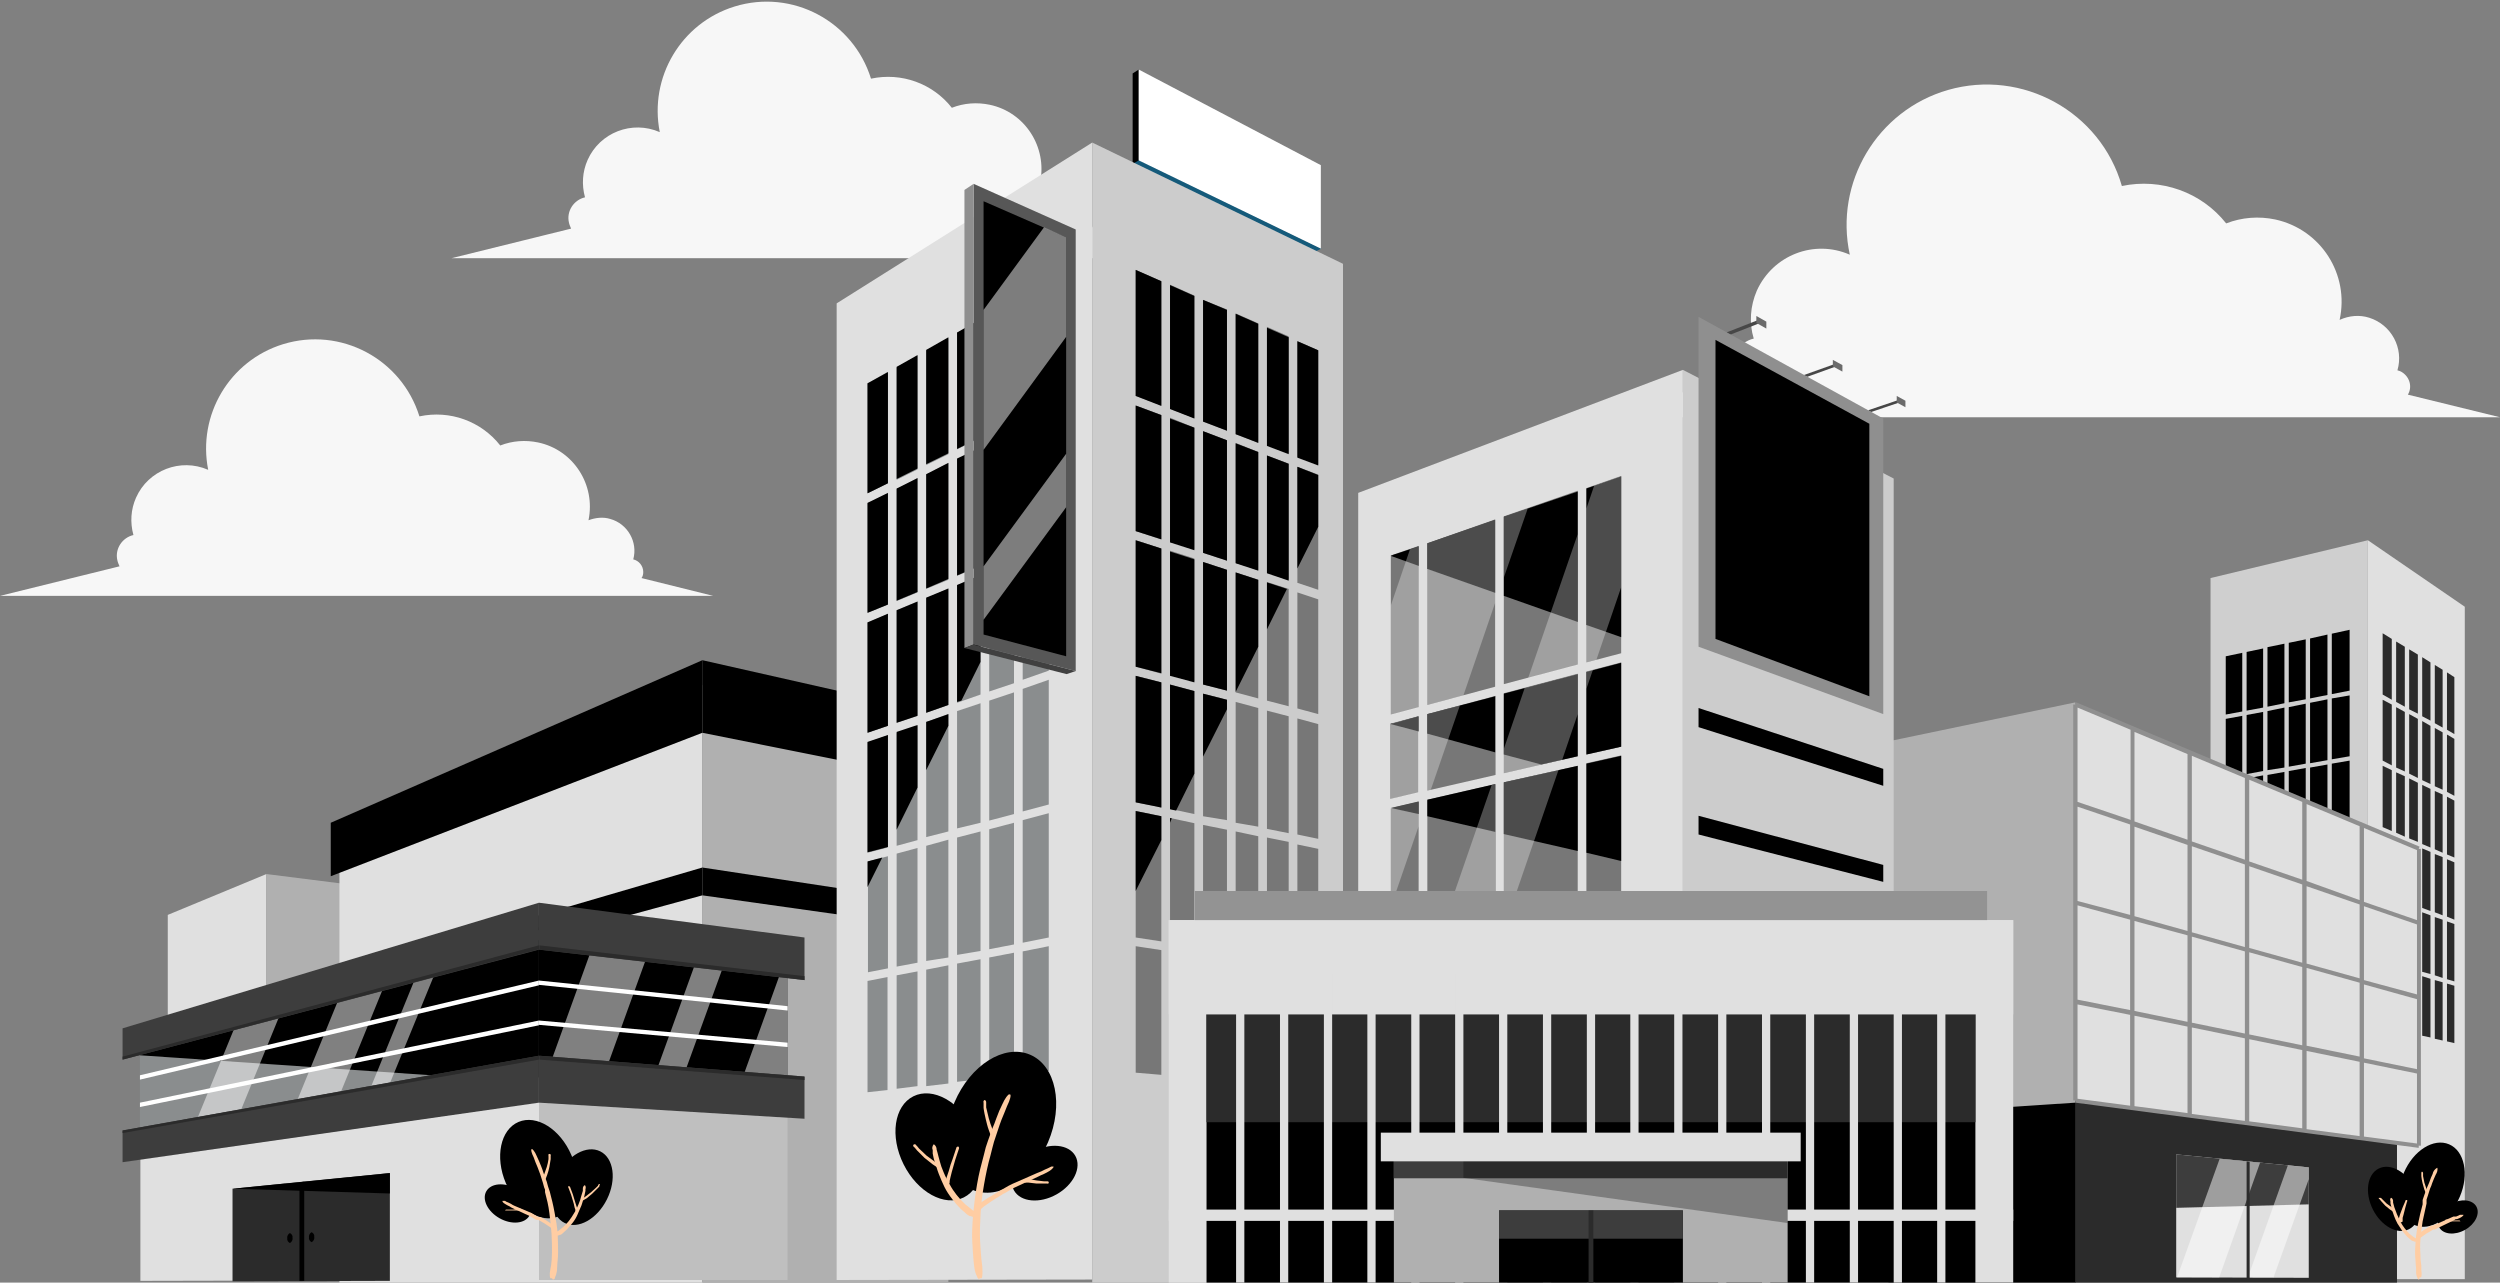 <?xml version="1.0" encoding="utf-8"?>
<!-- Generator: Adobe Illustrator 19.2.1, SVG Export Plug-In . SVG Version: 6.00 Build 0)  -->
<svg version="1.1" id="Layer_1" xmlns="http://www.w3.org/2000/svg" xmlns:xlink="http://www.w3.org/1999/xlink" x="0px" y="0px"
	 viewBox="0 0 575.2 295.1" style="enable-background:new 0 0 575.2 295.1;" xml:space="preserve">
<rect x="0" y="0" width="575.2" height="295.1" fill="#808080" stroke="none"/>
<style type="text/css">
	.st0{fill:#F7F7F7;}
	.st1{fill:#E0E0E0;}
	.st2{fill:#CFCFCF;}
	.st3{fill:#2B2B2B;}
	.st4{fill:#B0B0B0;}
	.st5{fill:#8F8F8F;}
	.st6{fill:#3D3D3D;}
	.st7{opacity:0.5;}
	.st8{fill:#FFFFFF;}
	.st9{fill:#474747;}
	.st10{fill:#CCCCCC;}
	.st11{fill:#0C6E9C;}
	.st12{fill:#777777;}
	.st13{opacity:0.3;}
	.st14{fill:#6B6B6B;}
	.st15{fill:#BFBFBF;}
	.st16{fill:#8A8D8E;}
	.st17{fill:#FFCDA3;}
	.st18{fill:#155A7A;}
	.st19{fill:#575757;}
	.st20{fill:#404040;}
	.st21{opacity:0.49;fill:#FFFFFF;}
	.st22{fill:#939393;}
	.st23{opacity:0.29;}
</style>
<title>building3</title>
<g>
	<path class="st0" d="M554,90.8c1.1-1.8,0.4-4.1-1.4-5.2c-0.3-0.2-0.7-0.3-1-0.4c1.5-5.1-1.4-10.5-6.5-12.1
		c-2.2-0.7-4.6-0.5-6.8,0.5c2.3-10.5-4.3-20.8-14.8-23.1c-3.8-0.8-7.7-0.5-11.3,0.9c-5.7-7.2-15-10.5-24-8.6
		c-4.9-17.1-22.9-27-40-22.1C431.9,25.4,422,42,425.6,58.6c-8.2-3.6-17.7,0.1-21.4,8.3c-1.5,3.5-1.8,7.4-0.7,11
		c-3.4,0.8-5.5,4.3-4.7,7.7c0.1,0.5,0.3,1.1,0.6,1.6L364,96h211.2L554,90.8z"/>
	<path class="st0" d="M251.5,55.3c0.3-0.4,0.4-0.9,0.4-1.4c0-1.4-1-2.6-2.3-2.9c1.1-4-1.3-8.2-5.3-9.3c-1.6-0.5-3.4-0.3-5,0.3
		c1.7-8.2-3.5-16.2-11.6-17.9c-2.9-0.6-5.9-0.4-8.7,0.7c-4.4-5.6-11.6-8.2-18.6-6.7C196.3,4.9,182.3-2.6,169,1.5
		c-12.3,3.8-19.7,16.3-17.2,28.9c-6.4-2.8-13.8,0.1-16.6,6.4c-1.2,2.7-1.4,5.7-0.6,8.6c-2.6,0.6-4.3,3.2-3.7,5.8
		c0.1,0.5,0.3,0.9,0.5,1.4l-27.5,6.8H268L251.5,55.3z"/>
	<path class="st0" d="M147.6,133c0.3-0.4,0.4-0.9,0.4-1.4c0-1.4-1-2.6-2.3-2.9c1.1-4-1.3-8.2-5.3-9.3c-1.6-0.5-3.4-0.3-5,0.3
		c1.7-8.2-3.5-16.2-11.6-17.9c-2.9-0.6-5.9-0.4-8.7,0.7c-4.4-5.6-11.6-8.2-18.6-6.7c-4.1-13.2-18.1-20.7-31.4-16.6
		C52.8,83,45.4,95.5,47.9,108.1c-6.4-2.8-13.8,0.1-16.6,6.4c-1.2,2.7-1.4,5.7-0.6,8.6c-2.6,0.6-4.3,3.2-3.7,5.8
		c0.1,0.5,0.3,0.9,0.5,1.4L0,137.1h164.1L147.6,133z"/>
	<polygon class="st1" points="567.1,294.3 544.8,294.3 544.8,124.3 567.1,139.6 	"/>
	<polygon class="st2" points="544.8,294.3 508.6,294.4 508.6,133 544.8,124.3 	"/>
	<polygon points="512.1,236.6 515.9,236.3 515.9,222.8 512.1,223.2 	"/>
	<polygon points="535.5,219.7 535.5,205.8 531.5,206.3 531.5,220.1 	"/>
	<polygon points="530.5,147.1 526.6,147.9 526.6,161.6 530.5,160.9 	"/>
	<polygon points="535.5,146 531.5,146.9 531.5,160.7 535.5,159.9 	"/>
	<polygon points="521.7,235.8 525.6,235.5 525.6,221.8 521.7,222.2 	"/>
	<polygon points="515.9,150.2 512.1,151 512.1,164.4 515.9,163.7 	"/>
	<polygon points="525.6,148.1 521.7,148.9 521.7,162.6 525.6,161.8 	"/>
	<polygon points="520.7,193 516.9,193.6 516.9,207.1 520.7,206.7 	"/>
	<polygon points="521.7,178.3 521.7,191.9 525.6,191.3 525.6,177.6 	"/>
	<polygon points="525.6,220.8 525.6,207 521.7,207.5 521.7,221.2 	"/>
	<polygon points="520.7,178.4 516.9,179.1 516.9,192.6 520.7,192 	"/>
	<polygon points="515.9,193.8 512.1,194.3 512.1,207.8 515.9,207.3 	"/>
	<polygon points="526.6,162.7 526.6,176.4 530.5,175.7 530.5,161.9 	"/>
	<polygon points="516.9,164.5 516.9,178.1 520.7,177.4 520.7,163.8 	"/>
	<polygon points="536.5,219.6 540.6,219.1 540.6,205.1 536.5,205.6 	"/>
	<polygon points="515.9,179.2 512.1,179.9 512.1,193.3 515.9,192.7 	"/>
	<polygon points="536.5,189.7 540.6,189.1 540.6,175 536.5,175.7 	"/>
	<polygon points="531.5,235 535.5,234.6 535.5,220.7 531.5,221.1 	"/>
	<polygon points="531.5,205.3 535.5,204.7 535.5,190.8 531.5,191.4 	"/>
	<polygon points="521.7,163.6 521.7,177.2 525.6,176.6 525.6,162.8 	"/>
	<polygon points="520.7,221.3 520.7,207.7 516.9,208.2 516.9,221.7 	"/>
	<polygon points="536.5,159.7 540.6,158.9 540.6,144.9 536.5,145.8 	"/>
	<polygon points="526.6,191.2 530.5,190.6 530.5,176.7 526.6,177.4 	"/>
	<polygon points="525.6,206 525.6,192.3 521.7,192.9 521.7,206.5 	"/>
	<polygon points="515.9,208.3 512.1,208.8 512.1,222.2 515.9,221.8 	"/>
	<polygon points="530.5,220.2 530.5,206.4 526.6,206.9 526.6,220.6 	"/>
	<polygon points="515.9,164.7 512.1,165.4 512.1,178.9 515.9,178.2 	"/>
	<polygon points="530.5,205.4 530.5,191.6 526.6,192.2 526.6,205.9 	"/>
	<polygon points="520.7,149.2 516.9,150 516.9,163.5 520.7,162.8 	"/>
	<polygon points="526.6,235.4 530.5,235.1 530.5,221.2 526.6,221.7 	"/>
	<polygon points="536.5,204.6 540.6,204.1 540.6,190.1 536.5,190.7 	"/>
	<polygon points="531.5,190.4 535.5,189.8 535.5,175.9 531.5,176.6 	"/>
	<polygon points="516.9,236.2 520.7,235.9 520.7,222.3 516.9,222.7 	"/>
	<polygon points="536.5,234.5 540.6,234.2 540.6,220.2 536.5,220.6 	"/>
	<polygon points="531.5,175.6 535.5,174.9 535.5,160.9 531.5,161.7 	"/>
	<polygon points="536.5,174.7 540.6,174 540.6,160 536.5,160.7 	"/>
	<polygon class="st3" points="554.3,164.3 554.3,178 556.3,179 556.3,165.4 	"/>
	<polygon class="st3" points="553.3,193.6 551.3,192.7 551.3,206.7 553.3,207.5 	"/>
	<polygon class="st3" points="553.3,178.6 551.3,177.7 551.3,191.6 553.3,192.5 	"/>
	<polygon class="st3" points="556.3,150.6 554.3,149.4 554.3,163.2 556.3,164.2 	"/>
	<polygon class="st3" points="553.3,222.4 553.3,208.5 551.3,207.8 551.3,221.8 	"/>
	<polygon class="st3" points="553.3,148.8 551.3,147.6 551.3,161.5 553.3,162.6 	"/>
	<polygon class="st3" points="551.3,236.9 553.3,237.3 553.3,223.4 551.3,222.8 	"/>
	<polygon class="st3" points="550.3,207.4 548.2,206.7 548.2,220.9 550.3,221.5 	"/>
	<polygon class="st3" points="550.3,192.3 548.2,191.4 548.2,205.6 550.3,206.4 	"/>
	<polygon class="st3" points="551.3,162.7 551.3,176.6 553.3,177.5 553.3,163.8 	"/>
	<polygon class="st3" points="548.2,236.1 550.3,236.6 550.3,222.5 548.2,221.9 	"/>
	<polygon class="st3" points="550.3,177.2 548.2,176.2 548.2,190.3 550.3,191.2 	"/>
	<polygon class="st3" points="550.3,162.1 548.2,161 548.2,175 550.3,176.1 	"/>
	<polygon class="st3" points="563,239.6 564.7,240 564.7,226.8 563,226.3 	"/>
	<polygon class="st3" points="563,182.2 564.7,183.1 564.7,170 563,169 	"/>
	<polygon class="st3" points="563,210.9 564.7,211.6 564.7,198.4 563,197.7 	"/>
	<polygon class="st3" points="563,225.3 564.7,225.8 564.7,212.6 563,212 	"/>
	<polygon class="st3" points="563,167.9 564.7,168.9 564.7,155.8 563,154.7 	"/>
	<polygon class="st3" points="560.2,239 562,239.4 562,226 560.2,225.5 	"/>
	<polygon class="st3" points="563,196.6 564.7,197.3 564.7,184.2 563,183.3 	"/>
	<polygon class="st3" points="556.3,223.3 556.3,209.6 554.3,208.9 554.3,222.7 	"/>
	<polygon class="st3" points="559.2,209.6 559.2,196 557.3,195.2 557.3,208.9 	"/>
	<polygon class="st3" points="559.2,152.4 557.3,151.2 557.3,164.8 559.2,165.8 	"/>
	<polygon class="st3" points="554.3,237.6 556.3,238 556.3,224.3 554.3,223.7 	"/>
	<polygon class="st3" points="557.3,238.3 559.2,238.7 559.2,225.2 557.3,224.6 	"/>
	<polygon class="st3" points="559.2,224.1 559.2,210.6 557.3,209.9 557.3,223.6 	"/>
	<polygon class="st3" points="557.3,194.2 559.2,195 559.2,181.5 557.3,180.6 	"/>
	<polygon class="st3" points="557.3,165.9 557.3,179.5 559.2,180.4 559.2,167 	"/>
	<polygon class="st3" points="562,225 562,211.6 560.2,211 560.2,224.4 	"/>
	<polygon class="st3" points="560.2,195.4 562,196.2 562,182.8 560.2,182 	"/>
	<polygon class="st3" points="560.2,209.9 562,210.6 562,197.2 560.2,196.5 	"/>
	<polygon class="st3" points="560.2,180.9 562,181.7 562,168.5 560.2,167.5 	"/>
	<polygon class="st3" points="562,154.1 560.2,153 560.2,166.4 562,167.4 	"/>
	<polygon class="st3" points="556.3,208.5 556.3,194.8 554.3,194 554.3,207.8 	"/>
	<polygon class="st3" points="554.3,179.1 554.3,192.9 556.3,193.7 556.3,180.1 	"/>
	<polygon class="st3" points="550.3,147 548.2,145.7 548.2,159.8 550.3,161 	"/>
	<polygon points="434.5,295.8 477.6,295.7 477.6,249.5 434.5,252.7 	"/>
	<polygon class="st3" points="477.5,295.1 551.5,295.1 551.5,259.2 477.5,248.3 	"/>
	<polygon class="st1" points="477.5,253.2 556.5,263.6 556.5,195.3 477.5,162.1 	"/>
	<polygon class="st4" points="425.7,257.1 477.5,253.7 477.5,161.6 425.7,172.4 	"/>
	<path class="st5" d="M557,195.3h-0.5l0.2-0.5l-79-33.2l-0.2,0.5H477v91.1h0.5v0.5l79,10.4v-0.5h0.5V195.3z M516.5,217.9l-12.2-3.4
		v-19.8l12.2,4.2v18.9V217.9z M517.5,199.3l12.2,4.2v18l-12.2-3.4V199.3z M503.3,214.2l-12.2-3.4v-20.6l12.2,4.2V214.2L503.3,214.2z
		 M503.3,215.2v19.9l-12.2-2.5v-20.7L503.3,215.2z M504.3,215.5l12.2,3.4v18.9l-12.2-2.5v-19.7V215.5z M517.5,219.1l12.2,3.4v18
		l-12.2-2.5V219.1L517.5,219.1z M530.7,222.7l12.2,3.4v17l-12.2-2.5V222.7L530.7,222.7z M530.7,221.7v-17.8l12.2,4.2v17L530.7,221.7
		z M530.7,202.7V185l12.2,5.1v17L530.7,202.7z M529.7,202.4l-12.2-4.2v-18.8l12.2,5.1V202.4L529.7,202.4z M516.5,197.8l-12.2-4.2
		v-19.7l12.2,5.1V197.8L516.5,197.8z M503.3,193.2l-12.2-4.2v-20.6l12.2,5.1v19.9V193.2z M490.1,188.6l-12.1-4.1v-21.7l12.2,5.1
		v20.8L490.1,188.6z M490.1,189.7v20.8l-12.1-3.2v-21.7L490.1,189.7z M490.1,211.6v20.8L478,230v-21.7L490.1,211.6z M490.1,233.5
		v20.9l-12.1-1.6v-21.7L490.1,233.5z M491.1,233.7l12.2,2.5v19.9l-12.2-1.6V233.7L491.1,233.7z M504.3,236.4l12.2,2.5v19l-12.2-1.6
		V236.4L504.3,236.4z M517.5,239.1l12.2,2.5v18l-12.2-1.6V239.1L517.5,239.1z M530.7,241.8l12.2,2.5v17.1l-12.2-1.6V241.8
		L530.7,241.8z M543.9,244.5l12.2,2.5v16.1l-12.2-1.6V244.5z M543.9,243.5v-17l12.2,3.4V246L543.9,243.5z M543.9,225.5v-17l12.2,4.2
		v16.1L543.9,225.5z M543.9,207.5v-17l12.2,5.1v16.1L543.9,207.5z"/>
	<polygon class="st1" points="500.7,293.9 531.2,294 531.2,268.6 500.7,265.6 	"/>
	<polygon class="st6" points="531.2,277.1 531.2,268.6 500.7,265.6 500.7,277.9 	"/>
	<g class="st7">
		<polygon class="st8" points="531.2,271.3 531.2,268.6 526.4,268.1 517.2,293.9 523.1,293.9 		"/>
		<polygon class="st8" points="500.9,293.9 510.6,293.9 520,267.5 510.7,266.6 		"/>
	</g>
	<polygon class="st3" points="516.9,294.3 517.6,294.3 517.6,267.3 516.9,267.2 	"/>
	<polygon class="st9" points="437.6,92.4 430.5,94.8 429.8,94.4 436.9,92 	"/>
	<polygon class="st9" points="423,84.1 415.8,86.7 415,86.3 422.3,83.7 	"/>
	<polygon class="st9" points="405.5,74.1 398.1,77 397.2,76.5 404.6,73.6 	"/>
	<polygon class="st1" points="387.2,256.9 312.5,262.1 312.5,113.4 387.2,85.1 	"/>
	<polygon class="st10" points="435.7,264.4 387.2,260.2 387.2,85.1 435.7,110.1 	"/>
	<rect x="364" y="111.6" class="st11" width="0" height="0"/>
	<path class="st12" d="M328.4,221.3V184l15.7-3.6v38.5L328.4,221.3z M363,216.2v-40l-17,3.8v38.7L363,216.2z M365,215.9l8-1.2v-40.9
		l-8,1.8V215.9L365,215.9z M326.4,184.5L320,186v36.6l6.4-0.9v-37.3V184.5z"/>
	<path class="st12" d="M365,152.4l8-2.1v-40.8l-8,2.8V152.4z M344,119.5l-15.6,5.5v37.2L344,158v-38.4V119.5z M363,112.9l-17,5.9
		v38.6l17-4.5V113V112.9z M326.4,125.6l-6.4,2.2v36.6l6.4-1.7v-37V125.6z"/>
	<path class="st12" d="M328.4,164.3v17.6l15.7-3.6v-18.2L328.4,164.3z M365,173.6l8-1.8v-19.4l-8,2.1V173.6z M346,177.9l17-3.9v-19
		l-17,4.5v18.3V177.9z M326.3,164.8l-6.4,1.7v17.3l6.4-1.5V164.8z"/>
	<rect x="364" y="111.6" class="st11" width="0" height="0"/>
	<polygon points="344,119.6 328.4,125 328.4,130.9 344,136.4 	"/>
	<polygon points="326.4,130.2 326.4,125.7 320.7,127.6 320,127.9 320,127.9 	"/>
	<polygon points="363,113.1 346,118.9 346,137.1 363,143.1 	"/>
	<polygon points="373,109.6 365,112.4 365,143.8 373,146.6 	"/>
	<polygon points="344,160.2 328.4,164.3 328.4,168.8 344,173.1 	"/>
	<polygon points="326.4,168.3 326.4,164.8 320.6,166.4 320,166.5 320,166.6 	"/>
	<polygon points="363,174 363,155.1 346,159.6 346,173.6 354.6,175.9 	"/>
	<polygon points="365,154.6 365,173.6 373,171.8 373,152.5 	"/>
	<polygon points="344,180.4 328.4,184 328.4,187.8 344,191.4 	"/>
	<polygon points="326.4,187.3 326.4,184.4 320,185.9 	"/>
	<polygon points="363,176.2 346,180 346,191.9 363,195.8 	"/>
	<polygon points="373,173.9 365,175.7 365,196.2 373,198.1 	"/>
	<g class="st13">
		<polygon class="st8" points="328.4,125 328.4,162.2 336.7,160 344,138.7 344,119.6 		"/>
		<polygon class="st8" points="344,178.1 343.9,178.4 344,178.4 		"/>
		<polygon class="st8" points="346,132.9 351.5,117 346,118.9 		"/>
		<polygon class="st8" points="328.4,184.3 328.5,183.9 328.4,184 		"/>
		<polygon class="st8" points="320,183.8 326.4,182.4 326.4,164.8 320,166.5 		"/>
		<polygon class="st8" points="363,122.9 351.6,156 363,153 		"/>
		<polygon class="st8" points="328.4,164.3 328.4,181.9 329.2,181.7 335.9,162.3 		"/>
		<polygon class="st8" points="346,180 346,213.7 358.6,177.1 		"/>
		<polygon class="st8" points="320,164.5 326.4,162.8 326.4,125.7 324.4,126.4 320,139.3 		"/>
		<polygon class="st8" points="373,109.5 366.8,111.7 365,117 365,152.4 367.3,151.8 373,135.1 		"/>
		<polygon class="st8" points="363,155 350.8,158.3 346,172.3 346,177.9 359.4,174.9 363,164.3 		"/>
		<polygon class="st8" points="365,154.5 365,158.5 366.5,154.1 		"/>
		<polygon class="st8" points="326.4,190.1 326.4,184.4 320,185.9 320,208.7 		"/>
		<polygon class="st8" points="344,180.4 343.2,180.6 329.2,221.1 344,218.9 		"/>
	</g>
	<polygon class="st5" points="390.8,148.8 433.3,164.3 433.3,96.3 390.8,72.9 	"/>
	<polygon points="394.7,147 430.1,160.2 430.1,97.5 394.7,78.2 	"/>
	<polygon class="st14" points="436.4,92.6 438.4,93.7 438.4,92.2 436.4,91.1 	"/>
	<polygon class="st14" points="421.7,84.3 423.9,85.5 423.9,84 421.7,82.8 	"/>
	<polygon class="st14" points="404.1,74.3 406.4,75.6 406.4,74 404.1,72.7 	"/>
	<polygon points="390.8,167.3 433.3,180.8 433.3,176.9 390.8,162.9 	"/>
	<polygon points="390.8,192 433.3,202.9 433.3,199 390.8,187.7 	"/>
	<polygon class="st1" points="61.3,269.9 38.6,272.4 38.6,210.5 61.3,201.1 	"/>
	<polygon class="st4" points="86.6,272.4 61.3,271.5 61.3,201.1 86.6,204.3 	"/>
	<polygon class="st1" points="161.6,295.1 78.1,295.1 78.1,192.7 161.6,157.6 	"/>
	<polygon class="st4" points="218.2,295.1 161.6,295.1 161.6,157.6 218.2,169.9 	"/>
	<polygon points="161.6,168.6 76.1,201.6 76.1,189.3 161.6,151.9 	"/>
	<polygon points="161.6,206 76.1,229.3 76.1,224.6 161.6,199.6 	"/>
	<polygon points="227.5,181.8 161.6,168.6 161.6,151.9 227.5,166.8 	"/>
	<polygon points="227.5,215.3 161.6,206 161.6,199.6 227.5,209.6 	"/>
	<polygon class="st15" points="124,294.5 181.2,294.5 181.2,252.8 124,248.8 	"/>
	<polygon class="st1" points="124,294.5 32.3,294.7 32.3,263.1 124,248.2 	"/>
	<polygon class="st16" points="124,248 32.2,262.9 32.2,239.7 124,214 	"/>
	<polygon points="32.2,242.8 118.2,248.7 124,247.8 124,216.3 32.2,241.3 	"/>
	<polygon class="st8" points="124,225.6 32.2,247.4 32.2,248.4 124,226.7 124,226.1 	"/>
	<polygon class="st8" points="32.2,254.7 124,235.9 124,235.3 124,234.8 32.2,253.7 	"/>
	<g class="st7">
		<polygon class="st8" points="89.7,223.6 79.3,226.5 66.7,257.3 76.6,255.7 		"/>
		<polygon class="st8" points="43.9,261 53.8,259.4 65.7,230.3 55.3,233.2 		"/>
		<polygon class="st8" points="101.6,220.2 97,221.5 83.5,254.6 87.8,253.9 		"/>
	</g>
	<polygon class="st6" points="124,218.5 28.2,243.8 28.2,236.6 124,207.7 	"/>
	<polygon points="124,248.8 181.2,252.8 181.2,220.4 124,213.4 	"/>
	<polygon class="st8" points="181.2,240.9 181.2,239.9 124,234.8 124,235.3 124,235.8 	"/>
	<polygon class="st8" points="181.2,231.5 124,225.6 124,226.1 124,226.6 181.2,232.5 	"/>
	<g class="st7">
		<polygon class="st8" points="125.1,248.9 138.1,249.8 150.1,216.6 137.3,215.1 		"/>
		<polygon class="st8" points="167.7,218.8 161.3,218 149.5,250.6 156,251 		"/>
		<polygon class="st8" points="181.2,220.4 180.8,220.4 169.4,252 181.2,252.8 		"/>
	</g>
	<polygon class="st6" points="124,253.7 28.2,267.4 28.2,260.1 124,242.9 	"/>
	<polygon class="st6" points="185.1,257.4 124,253.7 124,242.9 185.1,247.7 	"/>
	<polygon class="st6" points="185.1,225.5 124,218.5 124,207.7 185.1,215.7 	"/>
	<polygon class="st3" points="124,217.5 28.2,243.1 28.2,243.8 124,218.4 	"/>
	<polygon class="st3" points="124,243.8 28.2,260.7 28.2,260.1 124,242.9 	"/>
	<polygon class="st3" points="185.1,225.5 124.1,218.5 124.1,217.5 185.1,224.6 	"/>
	<polygon class="st3" points="124.1,243.8 185.1,248.5 185.1,247.7 124.1,242.9 	"/>
	<polygon class="st3" points="89.7,294.7 53.5,294.8 53.5,273.5 89.7,269.9 	"/>
	<polygon points="89.7,274.6 89.7,269.9 53.5,273.5 53.5,273.5 	"/>
	<polygon points="70,294.7 68.9,294.7 68.9,272 70,271.9 	"/>
	<path d="M67.3,284.8c0.1,0.5-0.2,1-0.6,1.2c-0.4-0.2-0.7-0.6-0.6-1.1c-0.1-0.5,0.2-1,0.6-1.2C67.1,283.9,67.4,284.3,67.3,284.8z"/>
	<path d="M72.3,284.6c0.1,0.5-0.2,1-0.6,1.2c-0.4-0.2-0.7-0.6-0.6-1.1c-0.1-0.5,0.2-1,0.6-1.2C72.1,283.7,72.4,284.1,72.3,284.6z"/>
	<ellipse transform="matrix(0.92 -0.392 0.392 0.92 -95.565 70.213)" cx="124" cy="268.9" rx="8.2" ry="11.8"/>
	<ellipse transform="matrix(0.446 -0.895 0.895 0.446 -170.274 271.222)" cx="134" cy="273.2" rx="9.2" ry="6.3"/>
	<ellipse transform="matrix(0.491 -0.871 0.871 0.491 -181.726 242.756)" cx="116.9" cy="276.9" rx="3.9" ry="5.7"/>
	<path class="st17" d="M127.2,294.4c0.3,0,0.5-0.2,0.5-0.5c0.2-0.4,0.3-0.8,0.4-1.3c0,0,0.1-0.4,0.1-1.2s0.2-1.8,0.2-3.1
		s0-2.8-0.1-4.4c-0.1-1.6-0.4-3.3-0.7-4.9c-0.3-1.7-0.7-3.3-1.1-4.8l-0.2-0.6l-0.2-0.6l-0.3-1.1l-0.7-1.9l-0.3-0.9l-0.3-0.8
		l-0.5-1.2l-0.5-1.1c-0.4-1-1-1.7-1.1-1.6h-0.1c-0.2,0.1,0,0.9,0.5,1.9l0.4,1.1l0.5,1.2l0.3,0.8l0.3,0.8l0.6,1.9l0.3,1.1l0.2,0.5
		v0.6c0.4,1.5,0.8,3.1,1,4.8c0.2,1.6,0.4,3.2,0.5,4.8c0.1,1.5,0.1,3,0.1,4.2s-0.1,2.3-0.2,3l-0.2,1.1c-0.2,1-0.1,1.9,0.1,1.9h0.3
		L127.2,294.4z"/>
	<path class="st17" d="M128.1,282.9c0-0.3-0.2-0.6-0.5-0.8l-0.4-0.3L126,281l-0.8-0.5l-0.9-0.5h-0.5l-0.5-0.3l-0.5-0.3l-0.5-0.3
		l-4-1.7l-0.4-0.2l-0.3-0.2l-0.6-0.3l-0.5-0.2l-0.3-0.2h-0.6c0,0.1,0,0.2,0.1,0.3l0.2,0.2l0.3,0.2l0.5,0.3l0.6,0.3l0.3,0.2l0.4,0.2
		l3.9,1.8l0.5,0.3l0.5,0.3l0.5,0.3h0.5l0.9,0.5l0.8,0.5l1.2,0.8l0.4,0.3c0.2,0.3,0.6,0.4,0.9,0.3V282.9L128.1,282.9z"/>
	<path class="st17" d="M120.1,278.3l-0.3-0.2h-0.5l-1.2,0.2h-1.7l-0.2,0.2h3.8c0.1,0,0.2-0.1,0.2-0.2c0,0,0-0.1,0-0.1l0,0
		L120.1,278.3z"/>
	<path class="st17" d="M125.2,271.3c0.2,0.1,0.3,0,0.4-0.2c0,0,0,0,0,0l0.3-0.8c0.2-0.6,0.4-1.2,0.5-1.8c0.1-0.6,0.2-1.2,0.3-1.8
		v-0.8c0.1-0.2,0-0.3-0.2-0.4c0,0,0,0,0,0h-0.1c-0.2,0-0.3,0.2-0.2,0.4c0,0,0,0,0,0v0.8c-0.1,0.6-0.2,1.2-0.4,1.8
		c-0.2,0.6-0.4,1.1-0.6,1.7l-0.3,0.7c-0.1,0.1,0,0.3,0.1,0.4L125.2,271.3L125.2,271.3z"/>
	<path class="st17" d="M127.7,284.1c0-0.1,0-0.3,0.1-0.4l0.4-0.4h0.1l0.3-0.2l1-0.8c1-0.9,1.8-2,2.5-3.2c0.4-0.6,0.7-1.3,1-2
		c0.3-0.7,0.5-1.3,0.6-1.8l0.4-1.3v-0.5c0-0.3,0.1-0.6,0.4-0.8h0.1c0.2,0.3,0.2,0.6,0.1,0.9v0.4l-0.3,1.4c-0.2,0.6-0.4,1.2-0.6,1.9
		c-0.3,0.7-0.6,1.4-0.9,2.1c-0.3,0.7-0.7,1.4-1.2,2l-1.3,1.5l-1.1,1l-0.3,0.2h-0.1l-0.6,0.2h-0.4v-0.2H127.7z"/>
	<path class="st17" d="M132.7,278.9c0.2,0,0.3-0.2,0.2-0.4c0,0,0,0,0,0v-0.2l-0.2-0.6l-0.3-0.9l-0.3-1l-0.3-1l-0.3-0.8l-0.3-0.8
		c0-0.1-0.2-0.3-0.3-0.3h-0.1c-0.1,0.1-0.1,0.3,0,0.4l0.3,0.8l0.3,0.8l0.3,1l0.3,1l0.2,0.9l0.2,0.6v0.2
		C132.4,278.7,132.6,278.9,132.7,278.9h0.2H132.7z"/>
	<path class="st17" d="M133.9,276.1c0.1,0.1,0.3,0.1,0.4,0l0.7-0.4l1.3-1.1l1.2-1.2l0.4-0.4v-0.2c0.1-0.1,0.2-0.3,0.1-0.4l0,0
		l-0.4,0.2v0.2l-0.4,0.4l-1.2,1.1l-1.3,1l-0.6,0.4C133.9,275.7,133.8,275.9,133.9,276.1C133.9,276.1,133.9,276.1,133.9,276.1v0.2
		V276.1z"/>
	<polygon class="st18" points="304,57.2 302.6,57.9 260.5,37.6 262,36.7 	"/>
	<polygon points="260.6,37.7 262,36.9 262,16 260.6,16.9 	"/>
	<polygon class="st8" points="262,36.9 303.9,57.2 303.9,38 262,16 	"/>
	<polygon class="st1" points="192.5,294.5 251.3,294.4 251.3,32.8 192.5,69.8 	"/>
	<polygon class="st10" points="309,295.1 251.3,295.1 251.3,32.8 309,60.7 	"/>
	<path class="st12" d="M298.5,107.4l4.8,1.8v26.5l-4.8-1.6V107.4z M291.5,190.7l5,1v-26.9l-5-1.3V190.7L291.5,190.7z M289.5,219.8
		v-27.4l-5.2-1.1V219L289.5,219.8z M284.3,248.8l5.2,0.5v-27.4l-5.2-0.8V248.8L284.3,248.8z M291.5,249.4l5,0.4v-26.9l-5-0.7v27.4
		V249.4z M291.5,161.2l5,1.3v-27l-5-1.6V161.2z M298.5,105.1l4.8,1.8V80.6l-4.8-2.1v26.8V105.1z M291.5,131.7l5,1.6v-26.6l-5-1.9
		V132V131.7z M298.5,192l4.8,1v-26.4l-4.8-1.3v26.9V192z M296.5,77.4l-5-2.2v27.2l5,1.9V77.6V77.4z M296.5,220.7v-27l-5-1V220
		L296.5,220.7z M298.5,250l4.8,0.4v-26.5l-4.8-0.7V250L298.5,250z M298.5,221l4.8,0.7v-26.4l-4.8-1v26.9V221z M298.5,163l4.8,1.3
		v-26.4l-4.8-1.6v26.9V163z M274.8,128.5l-5.6-1.8v28.6l5.6,1.5v-28.1V128.5z M269.2,96.1v28.5l5.6,1.8v-28L269.2,96.1z M282.3,71.2
		l-5.5-2.2v28l5.5,2.1V71.2L282.3,71.2z M282.3,218.6v-27.7l-5.5-1.1V218L282.3,218.6z M282.3,188.7V161l-5.5-1.4v28.2L282.3,188.7z
		 M289.5,190.2v-27.3l-5.2-1.4v27.8L289.5,190.2z M284.3,159.3l5.2,1.4v-27.3l-5.2-1.7V159.3L284.3,159.3z M284.3,101.9v27.6
		l5.2,1.7V104L284.3,101.9z M289.5,74.4l-5.2-2.3v27.8l5.2,2V74.4L289.5,74.4z M276.8,248.2l5.5,0.5v-27.9l-5.5-0.8V248.2z
		 M276.8,129.3v28.2l5.5,1.4v-27.8L276.8,129.3z M276.8,99.2v28l5.5,1.8v-27.7L276.8,99.2z M274.8,159l-5.6-1.5v28.6l5.6,1.2V159
		L274.8,159z M269.2,247.5l5.6,0.5v-28.3l-5.6-0.8v28.7V247.5z M274.8,217.6v-28.2l-5.6-1.2v28.6L274.8,217.6z M274.8,68l-5.6-2.5
		v28.6l5.6,2.1V68.1V68z M267.2,187.8l-5.9-1.2v29.1l5.9,0.9V187.8L267.2,187.8z M261.3,246.8l5.9,0.5v-28.7l-5.9-0.9V246.8
		L261.3,246.8z M267.2,157l-5.9-1.5v29.1l5.9,1.2V157L267.2,157z M267.2,126.2l-5.9-1.9v29.1l5.9,1.6V126.2L267.2,126.2z
		 M267.2,64.7l-5.9-2.6v29l5.9,2.2V64.7L267.2,64.7z M267.2,95.5l-5.9-2.2v28.9l5.9,1.9V95.5L267.2,95.5z"/>
	<path class="st16" d="M235.3,128.3l6-2.5v28.5l-6,2.1V128.3z M235.3,247.1l6-0.7v-28.7l-6,1.2V247V247.1z M235.3,216.9l6-1.2v-28.6
		l-6,1.6V216.9L235.3,216.9z M235.3,186.7l6-1.6v-28.7l-6,2.1v28.1V186.7z M235.3,96l6-3V64.5l-6,3.4v28V96z M227.6,248.1l5.7-0.7
		v-28.2l-5.7,1.1v27.6V248.1z M226.6,71.8L226.6,71.8z M233.3,69.1l-5.7,3.2v27.4l5.7-2.8V69V69.1z M233.3,217.3v-28l-5.7,1.5v27.6
		L233.3,217.3z M227.6,188.8l5.7-1.5v-28l-5.7,1.9V188.8z M227.6,159.1l5.7-1.9v-28.1l-5.7,2.4V159V159.1z M225.6,189.3v-27.5
		l-5.4,1.8v27L225.6,189.3z M227.6,129.4l5.7-2.4V99.1l-5.7,2.8v27.4V129.4z M220.2,248.9l5.4-0.6v-27.6l-5.4,1v27.1V248.9z
		 M225.6,218.8v-27.5l-5.4,1.4v27L225.6,218.8z M235.3,126.2l6-2.5V95.1l-6,3v28V126.2z M225.6,73.5l-5.4,3.1v26.8l5.4-2.7V73.4
		V73.5z M218.2,191.3v-27l-5.1,1.8v26.5L218.2,191.3z M213.1,137.7V164l5.1-1.8v-26.8L213.1,137.7z M213.1,109.2v26.3l5.1-2.1v-26.9
		L213.1,109.2z M218.2,77.8l-5.1,2.9V107l5.1-2.5V77.6V77.8z M211.1,167l-4.8,1.7v25.9l4.8-1.3v-26.5V167z M213.1,249.9l5.1-0.6
		v-27.2l-5.1,1v26.5V249.9z M218.2,220.3v-27.1l-5.1,1.4v26.5L218.2,220.3z M220.2,161.7l5.4-1.9v-27.5l-5.4,2.3V161.7L220.2,161.7z
		 M220.2,105.7v26.8l5.4-2.3v-27.3L220.2,105.7z M211.1,81.8l-4.8,2.8v25.8l4.8-2.4V81.8L211.1,81.8z M204.3,197l-4.6,1.2v25.5
		l4.6-0.9V197z M211.1,138.4l-4.8,2v25.9l4.8-1.7V138.4z M206.3,112.5v25.8l4.8-2V110L206.3,112.5z M206.3,250.5l4.8-0.6v-26.4
		l-4.8,0.9v26V250.5z M211.1,221.5v-26.4l-4.8,1.3v26L211.1,221.5z M199.6,251.3l4.6-0.5v-26l-4.6,0.9v25.5V251.3z M204.2,169.2
		l-4.6,1.6v25.4l4.6-1.2v-25.9V169.2z M204.2,113.5l-4.6,2.3V141l4.6-1.9v-25.7V113.5z M204.2,141.3l-4.6,1.9v25.4l4.6-1.6v-25.8
		V141.3z M204.2,85.6l-4.6,2.6v25.3l4.6-2.3V85.6L204.2,85.6z"/>
	<polygon points="282.3,101.3 276.8,99.2 276.8,127.2 282.3,129 	"/>
	<polygon points="282.3,71.3 276.8,69 276.8,97 282.3,99.1 	"/>
	<polygon points="274.8,68.1 269.2,65.6 269.2,94.1 274.8,96.3 	"/>
	<polygon points="274.8,98.4 269.2,96.3 269.2,124.8 274.8,126.6 	"/>
	<polygon points="269.2,155.5 274.8,157 274.8,128.7 269.2,126.9 	"/>
	<polygon points="276.8,157.5 282.3,158.9 282.3,131.1 276.8,129.3 	"/>
	<polygon points="296.5,77.6 291.5,75.4 291.5,102.6 296.5,104.5 	"/>
	<polygon points="303.3,107.1 303.3,80.6 298.5,78.5 298.5,105.3 	"/>
	<polygon points="289.5,74.5 284.3,72.2 284.3,99.9 289.5,101.9 	"/>
	<polygon points="291.5,131.9 296.5,133.6 296.5,106.7 291.5,104.8 	"/>
	<polygon points="284.3,129.6 289.5,131.3 289.5,104 284.3,102 	"/>
	<polygon points="274.8,159 269.2,157.5 269.2,186.2 270.6,186.5 274.8,178 	"/>
	<polygon points="289.5,133.4 284.3,131.7 284.3,159.2 289.5,148.8 	"/>
	<polygon points="282.3,161 276.8,159.6 276.8,174.1 282.3,163.2 	"/>
	<polygon points="269.2,188.2 269.2,189.3 269.6,188.3 	"/>
	<polygon points="303.3,109.3 298.5,107.4 298.5,130.8 303.3,121.2 	"/>
	<polygon points="291.5,134 291.5,144.8 296.1,135.5 	"/>
	<polygon points="267.2,193.3 267.2,187.8 261.3,186.6 261.3,205 	"/>
	<polygon points="267.2,95.5 261.3,93.3 261.3,122.2 267.2,124.1 	"/>
	<polygon points="267.2,126.2 261.3,124.3 261.3,153.4 267.2,154.9 	"/>
	<polygon points="261.3,184.6 267.2,185.8 267.2,157 261.3,155.5 	"/>
	<polygon points="267.2,64.7 261.3,62.1 261.3,91.1 267.2,93.4 	"/>
	<polygon points="218.2,77.6 213.1,80.5 213.1,106.8 218.2,104.3 	"/>
	<polygon points="218.2,106.5 213.1,109.1 213.1,135.4 218.2,133.2 	"/>
	<polygon points="220.2,132.4 225.6,130.1 225.6,102.9 220.2,105.5 	"/>
	<polygon points="206.3,166.3 211.1,164.7 211.1,138.4 206.3,140.4 	"/>
	<polygon points="211.1,81.7 206.3,84.4 206.3,110.2 211.1,107.8 	"/>
	<polygon points="211.1,110 206.3,112.4 206.3,138.2 211.1,136.2 	"/>
	<polygon points="225.6,73.4 220.2,76.5 220.2,103.3 225.6,100.6 	"/>
	<polygon points="241.3,92.9 241.3,64.5 235.3,67.9 235.3,95.9 	"/>
	<polygon points="233.3,69 227.6,72.3 227.6,99.7 233.3,96.9 	"/>
	<polygon points="227.6,129.3 233.3,126.9 233.3,99.1 227.6,101.9 	"/>
	<polygon points="226.6,71.7 226.6,71.7 226.6,71.7 	"/>
	<polygon points="213.1,164 218.2,162.2 218.2,135.4 213.1,137.5 	"/>
	<polygon points="204.3,113.4 199.6,115.7 199.6,141 204.3,139.1 	"/>
	<polygon points="225.6,132.3 220.2,134.6 220.2,161.5 221.2,161.2 225.6,152.3 	"/>
	<polygon points="218.2,164.3 213.1,166.1 213.1,177.2 218.2,167 	"/>
	<polygon points="241.3,95.1 235.3,98.1 235.3,126.1 239.7,124.2 241.3,121 	"/>
	<polygon points="235.3,128.3 235.3,133 238.3,127 	"/>
	<polygon points="233.3,129.1 227.6,131.5 227.6,148.3 233.3,137 	"/>
	<polygon points="199.6,168.6 204.3,167 204.3,141.2 199.6,143.2 	"/>
	<polygon points="204.3,85.6 199.6,88.2 199.6,113.5 204.3,111.2 	"/>
	<polygon points="204.3,169.1 199.6,170.7 199.6,196.1 204.2,194.9 204.3,194.9 	"/>
	<polygon points="199.6,204.1 203,197.3 199.6,198.2 	"/>
	<polygon points="211.1,166.8 206.3,168.4 206.3,190.9 211.1,181.2 	"/>
	<polygon class="st19" points="224,148.3 247.5,154.4 247.5,52.8 224,42.3 	"/>
	<polygon points="226.3,146 245.3,151 245.3,54.6 226.3,46.3 	"/>
	<polygon class="st5" points="221.9,149.1 224,148.3 224,42.3 221.9,43.7 	"/>
	<polygon class="st20" points="221.9,149.1 223.9,148.3 247.5,154.4 245.4,155.1 	"/>
	<polygon class="st21" points="226.3,103.5 245.3,77.5 245.3,54.6 240.2,52.3 226.3,71.3 	"/>
	<polygon class="st21" points="245.3,116.7 245.3,104.4 226.3,130.3 226.3,142.6 	"/>
	<ellipse transform="matrix(0.392 -0.92 0.92 0.392 -97.674 368.884)" cx="230.4" cy="258.4" rx="16.9" ry="11.7"/>
	<ellipse transform="matrix(0.895 -0.446 0.446 0.895 -95.024 124.104)" cx="216" cy="263.8" rx="9" ry="13"/>
	<ellipse transform="matrix(0.871 -0.491 0.491 0.871 -101.605 152.784)" cx="240.4" cy="270" rx="8.1" ry="5.6"/>
	<path class="st17" d="M225.5,294.4c-0.4-0.1-0.6-0.3-0.7-0.7c-0.3-0.6-0.5-1.2-0.6-1.9c0,0-0.1-0.6-0.2-1.7s-0.2-2.6-0.3-4.4
		s0-3.9,0.2-6.2c0.2-2.3,0.5-4.7,0.9-7c0.4-2.4,1-4.7,1.6-6.9l0.2-0.8l0.2-0.8l0.5-1.5l1-2.8l0.5-1.2l0.4-1.1l0.7-1.8l0.7-1.5
		c0.6-1.4,1.4-2.4,1.6-2.3h0.2c0.3,0.1,0,1.3-0.7,2.7l-0.6,1.5l-0.7,1.7l-0.4,1.1l-0.4,1.2l-0.9,2.7l-0.4,1.5l-0.2,0.8l-0.2,0.8
		c-0.6,2.1-1.1,4.5-1.5,6.8c-0.4,2.3-0.7,4.6-0.8,6.9c-0.1,2-0.2,4-0.1,6c0.1,1.8,0.2,3.2,0.3,4.2s0.2,1.6,0.2,1.6s0.2,2.7-0.2,2.8
		h-0.5L225.5,294.4z"/>
	<path class="st17" d="M224.4,278.1c0-0.5,0.3-0.9,0.8-1.1l0.6-0.4l1.7-1.1l1.2-0.7l1.3-0.8l0.3-0.2l0.4-0.2l0.7-0.4l0.7-0.4
		l0.8-0.4l5.7-2.5l0.5-0.2l0.5-0.2l0.8-0.4l0.7-0.3l0.4-0.2l0.4-0.2h0.5c0,0.2-0.1,0.3-0.2,0.4l-0.3,0.3l-0.4,0.3l-0.7,0.4l-0.8,0.4
		l-0.5,0.2l-0.6,0.3l-5.6,2.6l-0.7,0.4l-0.7,0.4l-0.7,0.4l-0.4,0.2l-0.3,0.2l-1.3,0.8l-1.1,0.7l-1.6,1.1l-0.6,0.5
		c-0.3,0.4-0.8,0.5-1.3,0.4L224.4,278.1z"/>
	<path class="st17" d="M235.7,271.5c0-0.2,0.2-0.3,0.4-0.2c0,0,0,0,0,0h0.7l1.7,0.3l1.7,0.2h0.8c0.2,0,0.3,0.1,0.3,0.3l0,0
		c0,0.2-0.2,0.3-0.4,0.2c0,0,0,0,0,0h-2.5l-1.7-0.2H236c-0.2,0-0.3-0.1-0.3-0.3c0,0,0-0.1,0-0.1V271.5L235.7,271.5z"/>
	<path class="st17" d="M228.5,261.5c-0.3,0.1-0.5-0.1-0.6-0.4c0,0,0,0,0,0l-0.4-1.1c-0.3-0.8-0.5-1.7-0.7-2.5
		c-0.2-0.9-0.4-1.7-0.5-2.6v-1.2c-0.1-0.2,0-0.5,0.2-0.6h0.1c0.2,0.1,0.3,0.3,0.3,0.5v1.2c0.2,0.8,0.4,1.7,0.6,2.5
		c0.2,0.8,0.5,1.6,0.8,2.4l0.5,1.1c0.1,0.2,0.1,0.4-0.1,0.6h-0.2L228.5,261.5z"/>
	<path class="st17" d="M224.9,279.7c0.1-0.2,0-0.4-0.1-0.5l-0.6-0.6H224l-0.4-0.3l-1.5-1.2c-1.4-1.3-2.7-2.9-3.6-4.6
		c-0.5-0.9-1-1.8-1.4-2.8c-0.4-0.9-0.7-1.8-0.9-2.6s-0.4-1.4-0.5-1.9l-0.2-0.7c0-0.5-0.2-0.9-0.6-1.2h-0.1c-0.3,0.4-0.4,0.9-0.2,1.3
		v0.8c0.1,0.5,0.2,1.2,0.5,2s0.5,1.7,0.9,2.7c0.4,1,0.8,2,1.3,3c0.5,1,1.1,1.9,1.8,2.8c0.6,0.8,1.2,1.5,1.9,2.2l1.6,1.4l0.5,0.3h0.2
		l0.9,0.3c0.2,0.1,0.4,0,0.5-0.1L224.9,279.7z"/>
	<path class="st17" d="M217.8,272.4c-0.2-0.1-0.3-0.4-0.2-0.6v-0.3l0.3-0.9l0.4-1.2l0.4-1.4l0.5-1.4l0.4-1.2l0.4-1.2
		c0-0.2,0.2-0.4,0.4-0.4h0.1c0.2,0.2,0.2,0.4,0.1,0.6l-0.4,1.2l-0.4,1.2l-0.4,1.4l-0.4,1.4l-0.3,1.2l-0.2,0.9v0.3
		c0,0.3-0.2,0.5-0.5,0.5h-0.2L217.8,272.4z"/>
	<path class="st17" d="M216.1,268.4c-0.2,0.2-0.4,0.2-0.6,0.1l-0.9-0.6l-1.9-1.5l-1.7-1.7l-0.5-0.6l-0.2-0.2
		c-0.2-0.1-0.3-0.4-0.1-0.5c0,0,0,0,0-0.1h0.1c0.2-0.1,0.4,0,0.5,0.2l0.2,0.2l0.5,0.6l1.7,1.6l1.9,1.4l0.9,0.5
		C216.2,267.9,216.3,268.2,216.1,268.4l0.1,0.2L216.1,268.4z"/>
	<ellipse transform="matrix(0.392 -0.92 0.92 0.392 89.145 680.561)" cx="559.7" cy="272.8" rx="10.1" ry="7"/>
	<ellipse transform="matrix(0.895 -0.446 0.446 0.895 -65.155 274.746)" cx="550.8" cy="275.7" rx="5.4" ry="7.8"/>
	<ellipse transform="matrix(0.871 -0.491 0.491 0.871 -64.677 313.74)" cx="565.6" cy="280.1" rx="4.9" ry="3.4"/>
	<path class="st17" d="M556.6,294.4c-0.2,0-0.4-0.2-0.4-0.4c-0.2-0.4-0.3-0.8-0.3-1.2v-1c-0.1-0.6-0.1-1.6-0.2-2.6s0-2.4,0.1-3.7
		c0.1-1.4,0.3-2.8,0.6-4.2c0.3-1.4,0.6-2.8,1-4.2v-1l0.3-0.9l0.6-1.7l0.3-0.7l0.3-0.7l0.4-1.1l0.4-0.9c0.1-0.6,0.5-1.1,1-1.4h0.1
		c0.1,0.6-0.1,1.1-0.4,1.6l-0.4,0.9l-0.4,1l-0.2,0.6l-0.3,0.7l-0.5,1.6l-0.3,0.9v0.9c-0.3,1.3-0.6,2.7-0.9,4.1
		c-0.2,1.4-0.4,2.7-0.5,4.1c-0.1,1.2-0.1,2.4,0,3.6c0,1.1,0.1,1.9,0.2,2.5v1c0.1,0.9,0.1,1.6-0.1,1.7h-0.3L556.6,294.4z"/>
	<path class="st17" d="M555.9,284.6c0-0.3,0.2-0.6,0.5-0.7l0.4-0.3l1-0.7l0.7-0.4l0.8-0.5h0.4l0.4-0.2l0.5-0.2l0.5-0.2l3.4-1.5h0.6
		l0.5-0.2l0.4-0.2h0.8c0,0.1,0,0.1-0.1,0.2l-0.2,0.2l-0.3,0.2l-0.4,0.2l-0.5,0.2H565l-0.3,0.2l-3.3,1.6l-0.4,0.2l-0.4,0.2l-0.4,0.2
		h-0.4l-0.8,0.5l-0.7,0.4l-1,0.7l-0.4,0.3c-0.2,0.2-0.5,0.3-0.8,0.2H556L555.9,284.6z"/>
	<path class="st17" d="M562.7,280.6h0.7l1,0.2h1.5l0.2,0.2h-3.3c-0.1,0-0.2-0.1-0.2-0.2v0l0,0L562.7,280.6z"/>
	<path class="st17" d="M558.4,274.6c-0.1,0-0.3-0.1-0.3-0.2l-0.3-0.7c-0.3-1-0.6-2-0.7-3.1v-0.7c0-0.1,0-0.2,0.1-0.3h0.1
		c0.1,0,0.2,0.2,0.2,0.3v0.7c0.1,0.5,0.2,1,0.3,1.5l0.5,1.5l0.3,0.6C558.7,274.3,558.6,274.5,558.4,274.6L558.4,274.6L558.4,274.6z"
		/>
	<path class="st17" d="M556.2,285.5c0-0.1,0-0.2-0.1-0.3l-0.4-0.4h-0.1l-0.3-0.2l-0.9-0.7c-0.8-0.8-1.6-1.8-2.1-2.8l-0.8-1.7
		l-0.6-1.6l-0.3-1.1v-0.4c0-0.3-0.2-0.6-0.4-0.7h-0.1c-0.2,0.2-0.2,0.5-0.1,0.8v0.5l0.3,1.2c0.1,0.5,0.3,1,0.5,1.6
		c0.2,0.6,0.5,1.2,0.8,1.8l1.1,1.7l1.1,1.3l0.9,0.8l0.3,0.2h0.1l0.5,0.2h0.3v-0.2L556.2,285.5z"/>
	<path class="st17" d="M551.9,281.2c-0.1-0.1-0.2-0.3-0.1-0.4v-0.2l0.2-0.5l0.2-0.7l0.3-0.8l0.3-0.8l0.3-0.7l0.3-0.7
		c0-0.2,0.1-0.3,0.3-0.3h0.1c0.1,0.1,0.1,0.3,0,0.4l-0.2,0.7l-0.2,0.7l-0.2,0.8l-0.2,0.8l-0.2,0.7v0.7c0,0.2-0.1,0.3-0.3,0.3h-0.1
		H551.9z"/>
	<path class="st17" d="M550.9,278.7c-0.1,0.1-0.3,0.1-0.4,0l-0.6-0.4l-1.1-0.9l-1-1.1l-0.3-0.4h-0.1c-0.1-0.1-0.1-0.2-0.1-0.3h0.5
		l0.3,0.3l1,1l1.1,0.8l0.5,0.3c0.1,0,0.2,0.2,0.2,0.3h-0.1L550.9,278.7z"/>
	<rect x="268.9" y="211.7" class="st1" width="194.3" height="83.4"/>
	<rect x="277.6" y="218.2" width="176.9" height="76.9"/>
	<rect x="277.6" y="218.2" class="st3" width="176.9" height="40"/>
	<rect x="274.9" y="205" class="st22" width="182.3" height="24.1"/>
	<rect x="268.9" y="211.7" class="st1" width="194.3" height="21.7"/>
	<rect x="284.4" y="224" class="st1" width="1.9" height="71.1"/>
	<rect x="294.5" y="224" class="st1" width="1.9" height="71.1"/>
	<rect x="304.6" y="224" class="st1" width="1.9" height="71.1"/>
	<rect x="314.6" y="224" class="st1" width="1.9" height="71.1"/>
	<rect x="324.7" y="224" class="st1" width="1.9" height="71.1"/>
	<rect x="334.8" y="224" class="st1" width="1.9" height="71.1"/>
	<rect x="344.9" y="224" class="st1" width="1.9" height="71.1"/>
	<rect x="355" y="224" class="st1" width="1.9" height="71.1"/>
	<rect x="365.1" y="224" class="st1" width="1.9" height="71.1"/>
	<rect x="375.1" y="224" class="st1" width="1.9" height="71.1"/>
	<rect x="385.2" y="224" class="st1" width="1.9" height="71.1"/>
	<rect x="395.3" y="224" class="st1" width="1.9" height="71.1"/>
	<rect x="405.4" y="224" class="st1" width="1.9" height="71.1"/>
	<rect x="415.5" y="224" class="st1" width="1.9" height="71.1"/>
	<rect x="425.6" y="224" class="st1" width="1.9" height="71.1"/>
	<rect x="435.7" y="224" class="st1" width="1.9" height="71.1"/>
	<rect x="445.7" y="224" class="st1" width="1.9" height="71.1"/>
	<rect x="268.9" y="278.3" class="st1" width="194.3" height="2.6"/>
	<rect x="320.7" y="264" class="st4" width="90.6" height="31.2"/>
	<rect x="320.7" y="264" class="st6" width="90.6" height="7.1"/>
	<polygon class="st23" points="411.3,281.4 336.7,271 336.7,264 411.3,264 	"/>
	<rect x="344.9" y="278.5" width="42.3" height="16.6"/>
	<rect x="344.9" y="278.5" class="st6" width="42.3" height="6.5"/>
	<rect x="365.5" y="278.5" class="st3" width="1.1" height="16.6"/>
	<rect x="317.7" y="260.6" class="st1" width="96.6" height="6.6"/>
</g>
</svg>
